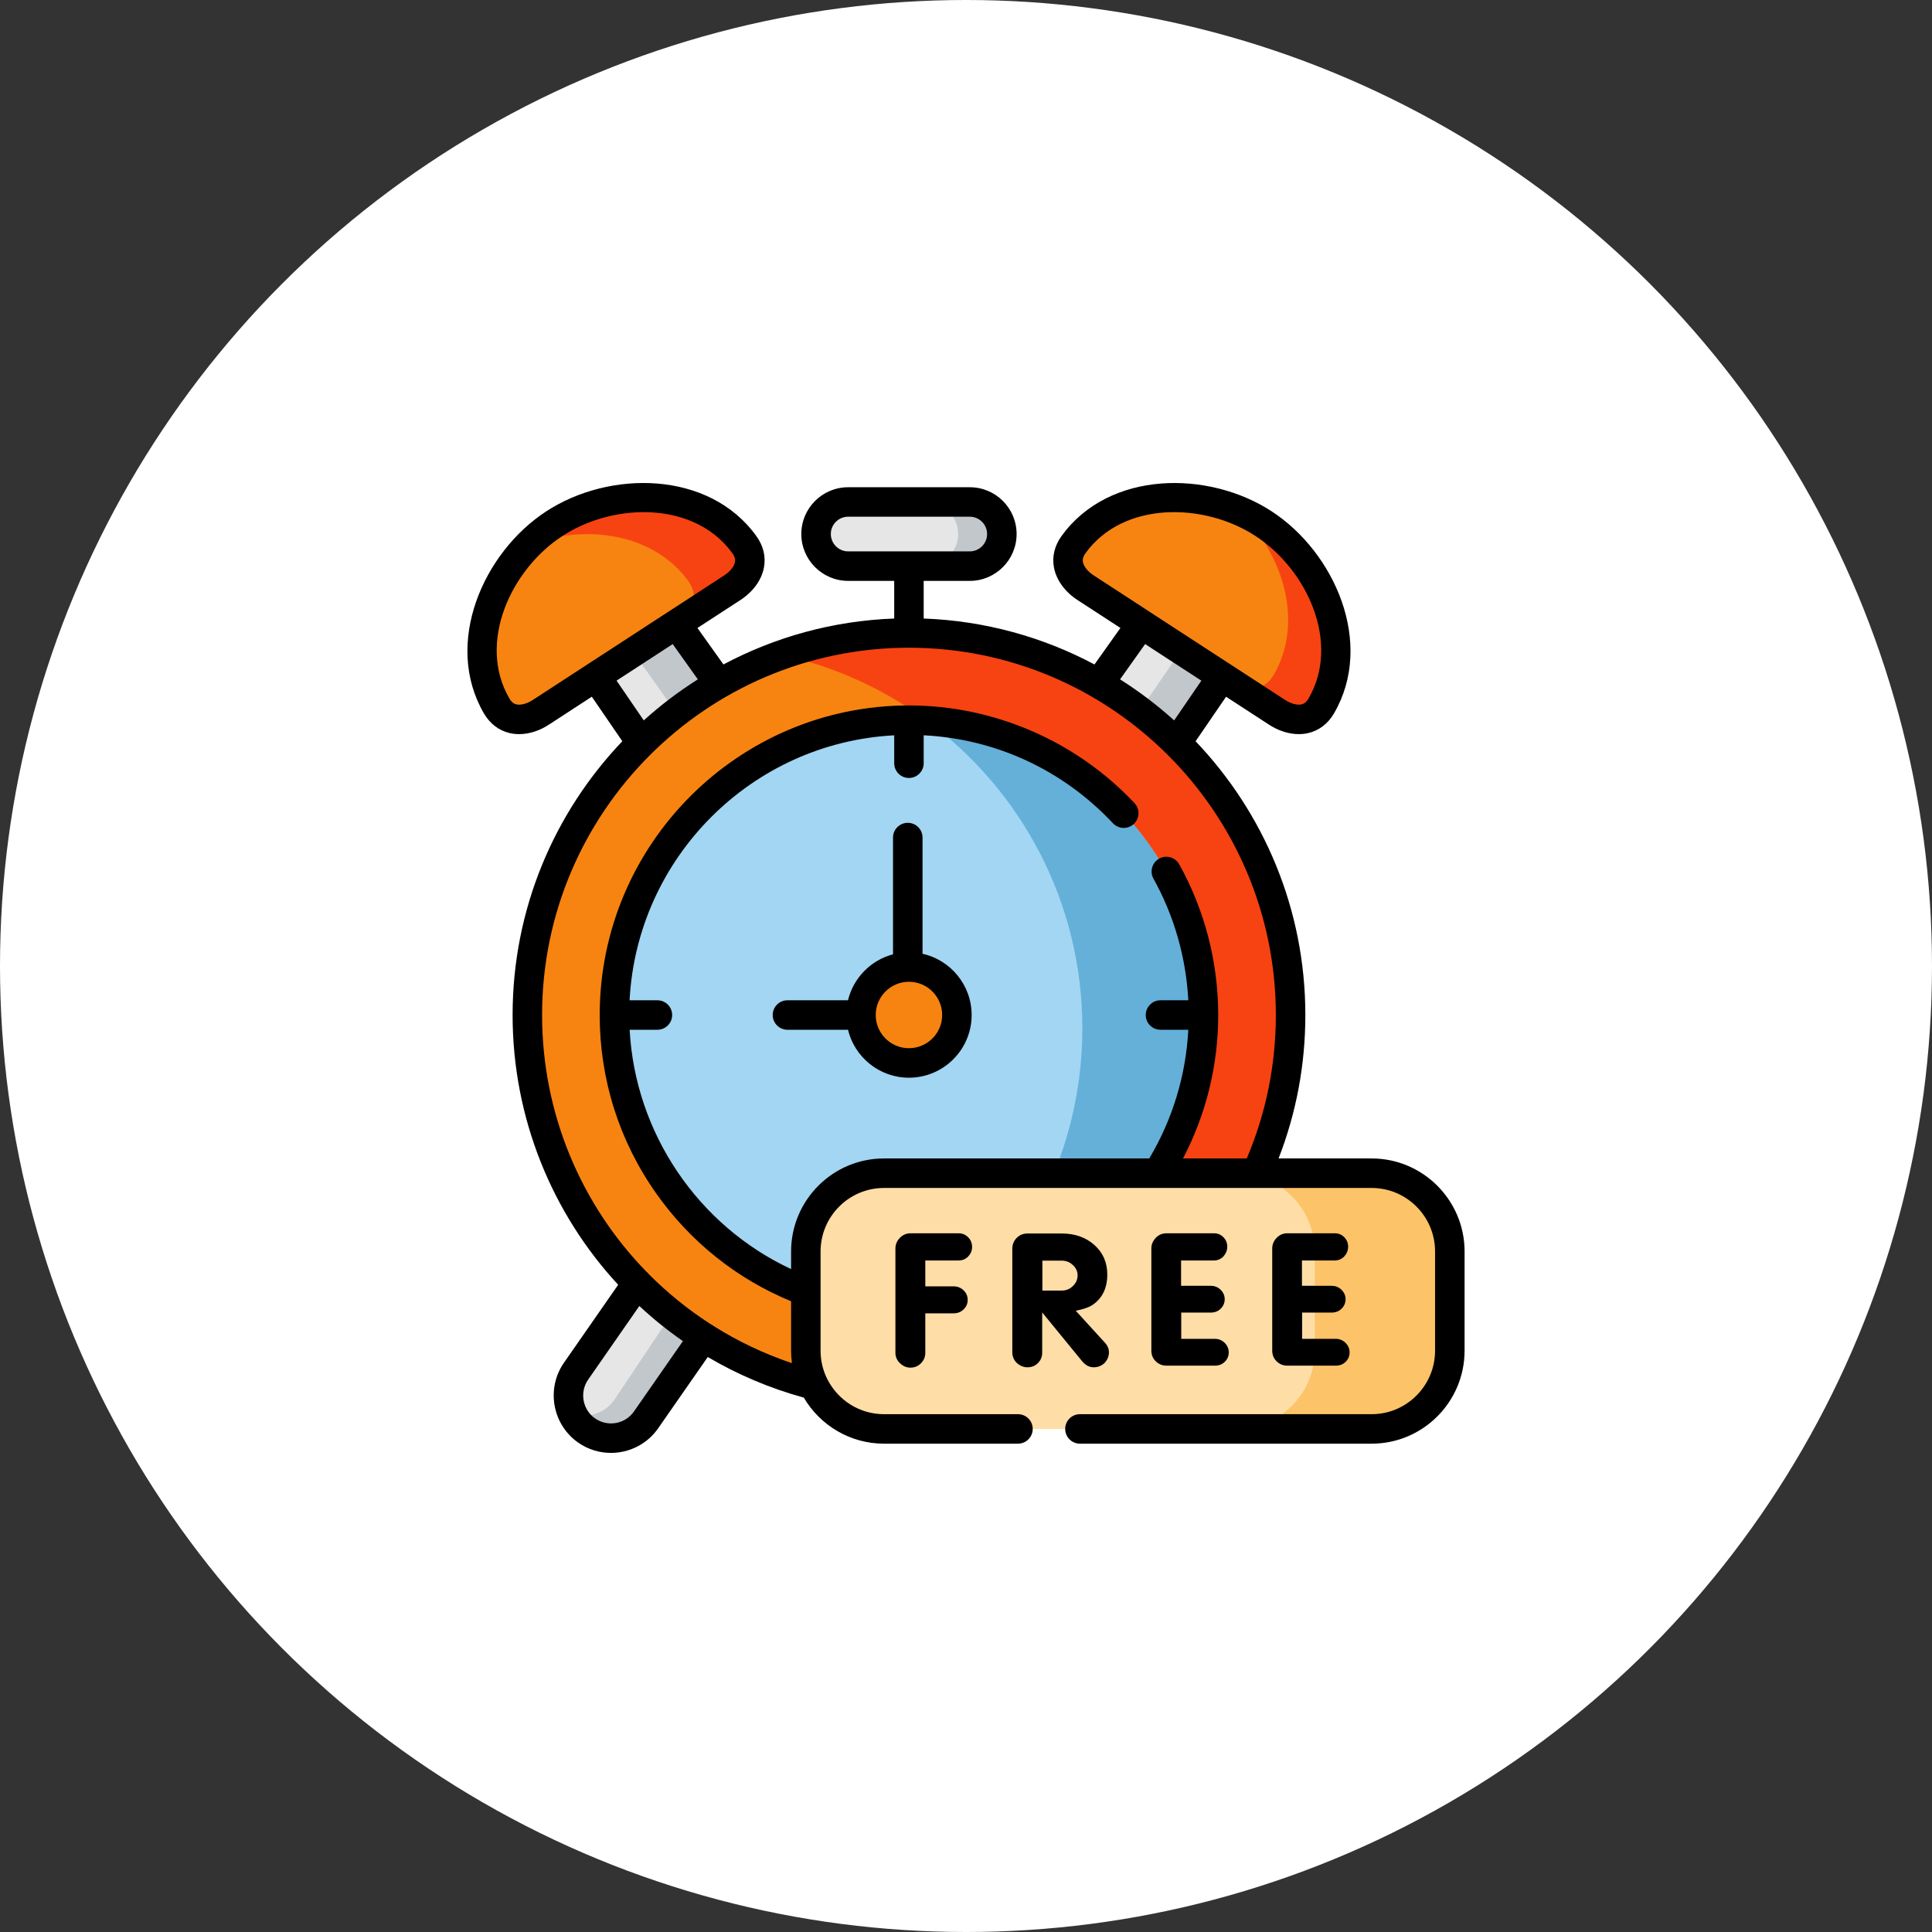 <svg xmlns="http://www.w3.org/2000/svg" width="62" height="62" viewBox="0 0 62 62" fill="none"><rect x="0" y="0" width="62" height="62" fill="#333333" stroke="none"/><circle cx="31" cy="31" r="31" fill="white"></circle><g clip-path="url(#clip0_705_325)"><path fill-rule="evenodd" clip-rule="evenodd" d="M20.577 23.836L22.582 23.801L23.073 21.939L21.71 20.024L19.768 19.871L19.121 21.709L20.577 23.836Z" fill="#E6E6E6"></path><path fill-rule="evenodd" clip-rule="evenodd" d="M20.428 20.86L21.71 20.024L23.485 18.87C23.96 18.569 24.28 18.021 23.888 17.48C22.556 15.63 19.681 15.572 17.793 16.802C15.905 18.03 14.79 20.683 15.938 22.654C16.274 23.231 16.904 23.161 17.372 22.848L19.121 21.709L20.428 20.86Z" fill="#F78411"></path><path fill-rule="evenodd" clip-rule="evenodd" d="M29.169 18.168H31.122C31.687 18.168 32.151 17.705 32.151 17.137C32.151 16.571 31.687 16.109 31.122 16.109H27.218C26.652 16.109 26.189 16.571 26.189 17.137C26.189 17.705 26.652 18.168 27.218 18.168H29.169Z" fill="#E6E6E6"></path><path fill-rule="evenodd" clip-rule="evenodd" d="M37.762 23.836L39.218 21.709L38.972 19.125L36.627 20.024C36.175 20.662 35.72 21.3 35.266 21.939L35.604 23.969L37.762 23.836Z" fill="#E6E6E6"></path><path fill-rule="evenodd" clip-rule="evenodd" d="M20.321 20.93L21.695 22.861C22.131 22.523 22.591 22.216 23.073 21.939L21.71 20.024L20.428 20.86L20.321 20.93Z" fill="#C2C7CC"></path><path fill-rule="evenodd" clip-rule="evenodd" d="M37.91 20.86L36.576 22.81C36.993 23.126 37.389 23.47 37.762 23.836L39.218 21.709L37.91 20.86Z" fill="#C2C7CC"></path><path fill-rule="evenodd" clip-rule="evenodd" d="M30.748 17.137C30.748 17.705 30.286 18.168 29.719 18.168H31.122C31.687 18.168 32.151 17.705 32.151 17.137C32.151 16.571 31.687 16.109 31.122 16.109H29.719C30.286 16.109 30.748 16.571 30.748 17.137Z" fill="#C2C7CC"></path><path fill-rule="evenodd" clip-rule="evenodd" d="M16.958 17.487C18.756 16.806 20.967 17.095 22.091 18.65C22.471 19.179 22.175 19.715 21.719 20.02L23.485 18.87C23.96 18.569 24.28 18.021 23.888 17.479C22.556 15.63 19.681 15.572 17.793 16.802C17.494 16.997 17.213 17.228 16.958 17.487Z" fill="#F74311"></path><path fill-rule="evenodd" clip-rule="evenodd" d="M20.732 45.566L22.582 42.908L22.129 41.088L20.45 41.18L18.488 44.001C18.057 44.619 18.21 45.477 18.828 45.908C19.447 46.337 20.304 46.183 20.732 45.566Z" fill="#E6E6E6"></path><path fill-rule="evenodd" clip-rule="evenodd" d="M40.319 37.65C41.023 36.102 41.416 34.383 41.416 32.573C41.416 28.023 38.941 24.054 35.266 21.939C33.472 20.904 31.389 20.313 29.169 20.313C26.95 20.313 24.867 20.904 23.073 21.939C22.161 22.464 21.322 23.102 20.577 23.836C18.321 26.061 16.923 29.153 16.923 32.573C16.923 35.926 18.27 38.967 20.45 41.18C21.093 41.831 21.808 42.412 22.582 42.908C23.657 43.596 24.847 44.121 26.116 44.447C34.093 45.856 38.401 41.491 40.319 37.65Z" fill="#F78411"></path><path fill-rule="evenodd" clip-rule="evenodd" d="M37.147 37.65C38.08 36.181 38.621 34.441 38.621 32.573C38.621 27.346 34.39 23.111 29.169 23.111C23.949 23.111 19.718 27.346 19.718 32.573C19.718 36.633 22.271 40.095 25.86 41.438C31.312 42.536 34.985 41.07 37.147 37.65Z" fill="#A2D6F2"></path><path fill-rule="evenodd" clip-rule="evenodd" d="M29.169 34.114C30.019 34.114 30.708 33.424 30.708 32.573C30.708 31.722 30.019 31.032 29.169 31.032H29.132C28.298 31.053 27.63 31.733 27.63 32.573C27.63 33.424 28.319 34.114 29.169 34.114Z" fill="#F78411"></path><path fill-rule="evenodd" clip-rule="evenodd" d="M28.369 45.856H44.018C44.624 45.856 45.182 45.638 45.616 45.275C46.172 44.815 46.527 44.119 46.527 43.344V40.161C46.527 39.386 46.172 38.691 45.616 38.229C45.182 37.868 44.624 37.65 44.018 37.65H28.369C26.988 37.65 25.86 38.78 25.86 40.161V43.344C25.86 43.738 25.952 44.114 26.116 44.447C26.527 45.279 27.384 45.856 28.369 45.856Z" fill="#FFDDA6"></path><path fill-rule="evenodd" clip-rule="evenodd" d="M21.551 42.17L19.735 44.892C19.432 45.349 18.916 45.499 18.399 45.418C18.497 45.608 18.641 45.776 18.828 45.908C19.447 46.337 20.304 46.183 20.732 45.566L22.582 42.908C22.225 42.68 21.882 42.434 21.551 42.17Z" fill="#C2C7CC"></path><path fill-rule="evenodd" clip-rule="evenodd" d="M29.747 23.128C32.772 25.36 34.734 28.952 34.734 33C34.734 34.646 34.41 36.215 33.823 37.65H37.147C38.08 36.181 38.621 34.441 38.621 32.573C38.621 27.541 34.699 23.427 29.747 23.128Z" fill="#64B0D9"></path><path fill-rule="evenodd" clip-rule="evenodd" d="M29.747 23.128C34.699 23.427 38.621 27.541 38.621 32.573C38.621 34.441 38.08 36.181 37.147 37.65H40.319C41.023 36.102 41.416 34.383 41.416 32.573C41.416 29.153 40.018 26.061 37.762 23.836C37.017 23.104 36.178 22.464 35.266 21.939C33.472 20.904 31.389 20.313 29.169 20.313C27.733 20.313 26.355 20.561 25.075 21.016C26.325 21.286 27.506 21.746 28.585 22.368C28.988 22.599 29.375 22.852 29.747 23.128Z" fill="#F74311"></path><path fill-rule="evenodd" clip-rule="evenodd" d="M42.194 40.467V43.344C42.194 43.516 42.176 43.685 42.142 43.847C42.026 44.417 41.716 44.916 41.283 45.275C40.849 45.638 40.291 45.856 39.683 45.856H44.018C44.624 45.856 45.182 45.638 45.616 45.275C46.172 44.815 46.527 44.119 46.527 43.344V40.161C46.527 39.386 46.172 38.691 45.616 38.229C45.182 37.868 44.624 37.65 44.018 37.65H39.683C39.89 37.65 40.09 37.674 40.282 37.722C40.655 37.815 40.997 37.99 41.283 38.229C41.699 38.575 42.002 39.05 42.128 39.592C42.172 39.775 42.194 39.965 42.194 40.161V40.467Z" fill="#FCC368"></path><path fill-rule="evenodd" clip-rule="evenodd" d="M40.967 22.848C41.435 23.161 42.065 23.231 42.401 22.654C43.549 20.683 42.434 18.03 40.546 16.802C38.658 15.572 35.783 15.63 34.449 17.48C34.059 18.021 34.379 18.569 34.854 18.87L36.627 20.024L37.91 20.86L39.218 21.709L40.967 22.848Z" fill="#F78411"></path><path fill-rule="evenodd" clip-rule="evenodd" d="M39.735 16.377C41.167 17.738 41.867 19.954 40.873 21.661C40.544 22.223 39.937 22.17 39.471 21.875L40.968 22.848C41.435 23.161 42.065 23.231 42.401 22.654C43.549 20.683 42.434 18.03 40.546 16.802C40.291 16.636 40.02 16.494 39.735 16.377Z" fill="#F74311"></path><path d="M29.605 30.607V26.878C29.605 26.617 29.393 26.405 29.132 26.405C28.87 26.405 28.658 26.617 28.658 26.878V30.625C27.946 30.812 27.387 31.381 27.213 32.1H25.27C25.009 32.1 24.797 32.312 24.797 32.573C24.797 32.834 25.009 33.046 25.27 33.046H27.213C27.427 33.928 28.222 34.585 29.169 34.585C30.278 34.585 31.181 33.682 31.181 32.573C31.181 31.613 30.505 30.807 29.605 30.607ZM29.169 33.638C28.581 33.638 28.103 33.16 28.103 32.573C28.103 31.984 28.581 31.506 29.169 31.506C29.756 31.506 30.235 31.984 30.235 32.573C30.235 33.16 29.756 33.638 29.169 33.638Z" fill="black"></path><path d="M44.018 37.176H41.031C41.601 35.709 41.89 34.164 41.89 32.573C41.89 29.17 40.549 26.074 38.368 23.788L39.346 22.359L40.704 23.242C41.015 23.45 41.358 23.559 41.681 23.559C41.783 23.559 41.883 23.548 41.979 23.526C42.328 23.446 42.615 23.227 42.81 22.892C44.119 20.644 42.829 17.723 40.804 16.406C38.779 15.087 35.588 15.092 34.065 17.203C33.84 17.516 33.756 17.868 33.824 18.219C33.902 18.623 34.185 19.006 34.596 19.267L35.956 20.152L35.123 21.323C33.476 20.447 31.616 19.922 29.642 19.849V18.641H31.122C31.95 18.641 32.624 17.966 32.624 17.137C32.624 16.309 31.95 15.636 31.122 15.636H27.218C26.389 15.636 25.715 16.309 25.715 17.137C25.715 17.966 26.389 18.641 27.218 18.641H28.696V19.849C26.722 19.922 24.862 20.447 23.216 21.323L22.382 20.153L23.739 19.27C24.155 19.006 24.437 18.623 24.515 18.218C24.582 17.867 24.498 17.516 24.272 17.203C22.752 15.092 19.561 15.086 17.535 16.406C15.51 17.723 14.22 20.644 15.529 22.893C15.724 23.226 16.011 23.446 16.36 23.526C16.457 23.548 16.557 23.559 16.659 23.559C16.981 23.559 17.323 23.45 17.63 23.245L18.992 22.358L19.971 23.787C17.79 26.074 16.45 29.17 16.45 32.573C16.45 35.875 17.715 38.936 19.838 41.23L18.099 43.73C17.519 44.563 17.724 45.714 18.558 46.297C18.878 46.519 19.244 46.625 19.607 46.625C20.191 46.625 20.764 46.349 21.121 45.836L22.713 43.548C23.662 44.107 24.695 44.549 25.795 44.851C26.314 45.734 27.273 46.329 28.369 46.329H32.668C32.929 46.329 33.141 46.117 33.141 45.856C33.141 45.594 32.929 45.383 32.668 45.383H28.369C27.575 45.383 26.887 44.926 26.551 44.261C26.544 44.244 26.536 44.227 26.526 44.211C26.402 43.948 26.333 43.654 26.333 43.344V40.161C26.333 39.037 27.246 38.123 28.369 38.123H37.145H37.146H37.147H44.018C45.14 38.123 46.053 39.037 46.053 40.161V43.344C46.053 44.468 45.14 45.383 44.018 45.383H34.656C34.395 45.383 34.183 45.594 34.183 45.856C34.183 46.117 34.395 46.329 34.656 46.329H44.018C45.662 46.329 47 44.99 47 43.344V40.161C47 38.516 45.662 37.176 44.018 37.176ZM26.662 17.137C26.662 16.831 26.911 16.582 27.218 16.582H31.122C31.428 16.582 31.677 16.831 31.677 17.137C31.677 17.444 31.428 17.694 31.122 17.694H27.218C26.911 17.694 26.662 17.444 26.662 17.137ZM34.753 18.04C34.742 17.981 34.738 17.888 34.833 17.756C36.039 16.083 38.628 16.117 40.288 17.199C41.949 18.279 43.03 20.633 41.992 22.416C41.91 22.557 41.824 22.591 41.766 22.604C41.623 22.637 41.417 22.58 41.225 22.452L39.499 21.329C39.494 21.326 39.49 21.322 39.485 21.319C39.472 21.31 39.459 21.302 39.445 21.294L38.167 20.463L36.905 19.642C36.904 19.641 36.903 19.64 36.902 19.639C36.889 19.629 36.875 19.621 36.862 19.613L35.107 18.471C34.917 18.35 34.782 18.185 34.753 18.04ZM36.749 20.669L37.651 21.257C37.652 21.257 37.652 21.257 37.652 21.257L38.553 21.843L37.68 23.118C37.141 22.632 36.56 22.191 35.944 21.801L36.749 20.669ZM17.109 22.455C16.922 22.58 16.717 22.637 16.573 22.604C16.515 22.591 16.429 22.557 16.347 22.416C15.309 20.633 16.39 18.279 18.051 17.199C18.802 16.71 19.741 16.435 20.658 16.435C21.768 16.435 22.844 16.84 23.505 17.757C23.6 17.889 23.596 17.982 23.585 18.04C23.558 18.185 23.422 18.35 23.227 18.474L21.48 19.611C21.464 19.62 21.45 19.629 21.435 19.639C21.433 19.641 21.431 19.643 21.428 19.644L20.17 20.464L18.875 21.306C18.868 21.31 18.861 21.314 18.854 21.319C18.852 21.32 18.849 21.322 18.847 21.324L17.109 22.455ZM20.686 21.257L21.588 20.669L22.394 21.801C21.778 22.191 21.198 22.631 20.659 23.118L19.786 21.842L20.686 21.257ZM20.344 45.296C20.063 45.7 19.504 45.801 19.098 45.52C18.693 45.237 18.593 44.677 18.876 44.271L20.517 41.911C20.954 42.318 21.421 42.695 21.915 43.038L20.344 45.296ZM25.387 40.161V40.726C22.395 39.331 20.382 36.357 20.206 33.046H21.096C21.358 33.046 21.57 32.834 21.57 32.573C21.57 32.312 21.358 32.1 21.096 32.1H20.204C20.442 27.519 24.121 23.836 28.696 23.597V24.492C28.696 24.754 28.907 24.966 29.169 24.966C29.43 24.966 29.642 24.754 29.642 24.492V23.596C31.965 23.715 34.108 24.707 35.717 26.42C35.896 26.611 36.196 26.62 36.386 26.441C36.576 26.262 36.586 25.962 36.407 25.772C34.535 23.78 31.897 22.638 29.169 22.638C23.697 22.638 19.245 27.095 19.245 32.573C19.245 34.637 19.871 36.617 21.057 38.297C22.152 39.849 23.644 41.041 25.387 41.759V43.344C25.387 43.48 25.396 43.614 25.414 43.745C24.514 43.443 23.667 43.038 22.886 42.545C22.875 42.536 22.864 42.528 22.852 42.519C22.831 42.505 22.809 42.492 22.787 42.482C22.077 42.023 21.422 41.492 20.832 40.9C20.806 40.864 20.774 40.832 20.737 40.803C18.649 38.658 17.396 35.735 17.396 32.573C17.396 26.073 22.677 20.786 29.169 20.786C35.661 20.786 40.943 26.073 40.943 32.573C40.943 34.171 40.629 35.718 40.01 37.176H37.964C38.705 35.76 39.094 34.185 39.094 32.573C39.094 30.879 38.661 29.207 37.843 27.737C37.715 27.509 37.427 27.427 37.199 27.554C36.971 27.681 36.889 27.97 37.016 28.198C37.68 29.39 38.062 30.73 38.134 32.1H37.241C36.98 32.1 36.768 32.312 36.768 32.573C36.768 32.834 36.98 33.046 37.241 33.046H38.134C38.058 34.507 37.629 35.921 36.881 37.176H28.369C26.724 37.176 25.387 38.516 25.387 40.161Z" fill="black"></path><path d="M30.765 40.45C30.887 40.45 30.989 40.406 31.072 40.32C31.154 40.233 31.195 40.133 31.195 40.019C31.195 39.894 31.153 39.789 31.068 39.704C30.984 39.62 30.883 39.578 30.765 39.578H29.224C29.086 39.578 28.971 39.627 28.877 39.725C28.782 39.823 28.735 39.937 28.735 40.066V43.412C28.735 43.542 28.784 43.654 28.882 43.748C28.98 43.842 29.092 43.889 29.218 43.889C29.351 43.889 29.464 43.842 29.556 43.748C29.648 43.654 29.694 43.542 29.694 43.412V42.146H30.601C30.73 42.146 30.838 42.104 30.924 42.019C31.011 41.935 31.054 41.834 31.054 41.716C31.054 41.594 31.009 41.491 30.921 41.407C30.833 41.322 30.726 41.28 30.601 41.28H29.694V40.45H30.765Z" fill="black"></path><path d="M35.098 43.878C35.232 43.878 35.347 43.833 35.446 43.742C35.54 43.64 35.587 43.526 35.587 43.401C35.587 43.287 35.546 43.185 35.463 43.094L34.522 42.063C34.765 42.016 34.945 41.954 35.063 41.875C35.377 41.659 35.534 41.335 35.534 40.903C35.534 40.514 35.395 40.197 35.119 39.952C34.842 39.706 34.492 39.584 34.068 39.584H32.974C32.836 39.584 32.721 39.631 32.627 39.725C32.533 39.819 32.486 39.937 32.486 40.078V43.389C32.486 43.526 32.533 43.642 32.627 43.736C32.733 43.831 32.848 43.878 32.974 43.878C33.107 43.878 33.219 43.833 33.309 43.742C33.4 43.652 33.445 43.54 33.445 43.407V42.117L34.722 43.678C34.831 43.811 34.957 43.878 35.098 43.878ZM34.075 41.416H33.451V40.455H34.063C34.212 40.455 34.333 40.502 34.428 40.597C34.529 40.687 34.581 40.797 34.581 40.926C34.581 41.06 34.531 41.175 34.43 41.271C34.33 41.367 34.212 41.416 34.075 41.416Z" fill="black"></path><path d="M38.96 40.45C39.074 40.45 39.174 40.406 39.261 40.32C39.343 40.226 39.384 40.122 39.384 40.008C39.384 39.89 39.343 39.789 39.261 39.704C39.178 39.62 39.078 39.578 38.96 39.578H37.431C37.297 39.578 37.183 39.627 37.089 39.725C36.995 39.823 36.948 39.937 36.948 40.066V43.342C36.948 43.479 36.995 43.594 37.089 43.686C37.183 43.779 37.299 43.825 37.437 43.825H38.99C39.115 43.825 39.221 43.783 39.305 43.701C39.389 43.619 39.431 43.518 39.431 43.401C39.431 43.338 39.42 43.281 39.396 43.23C39.373 43.179 39.341 43.133 39.302 43.094C39.212 43.008 39.108 42.965 38.99 42.965H37.907V42.122H38.855C38.984 42.122 39.091 42.08 39.175 41.996C39.26 41.911 39.302 41.81 39.302 41.692C39.302 41.578 39.259 41.478 39.173 41.392C39.086 41.306 38.98 41.263 38.855 41.263H37.902V40.45H38.96Z" fill="black"></path><path d="M42.84 40.45C42.953 40.45 43.053 40.406 43.14 40.32C43.222 40.226 43.263 40.122 43.263 40.008C43.263 39.89 43.222 39.789 43.14 39.704C43.057 39.62 42.957 39.578 42.84 39.578H41.31C41.176 39.578 41.062 39.627 40.968 39.725C40.874 39.823 40.827 39.937 40.827 40.066V43.342C40.827 43.479 40.874 43.594 40.968 43.686C41.062 43.779 41.178 43.825 41.316 43.825H42.869C42.995 43.825 43.1 43.783 43.184 43.701C43.268 43.619 43.31 43.518 43.31 43.401C43.31 43.338 43.299 43.281 43.275 43.23C43.252 43.179 43.22 43.133 43.181 43.094C43.091 43.008 42.987 42.965 42.869 42.965H41.786V42.122H42.734C42.863 42.122 42.97 42.08 43.054 41.996C43.139 41.911 43.181 41.81 43.181 41.692C43.181 41.578 43.138 41.478 43.051 41.392C42.965 41.306 42.859 41.263 42.734 41.263H41.781V40.45H42.84Z" fill="black"></path></g><defs><clipPath id="clip0_705_325"><rect width="32" height="32" fill="white" transform="translate(15 15)"></rect></clipPath></defs></svg>